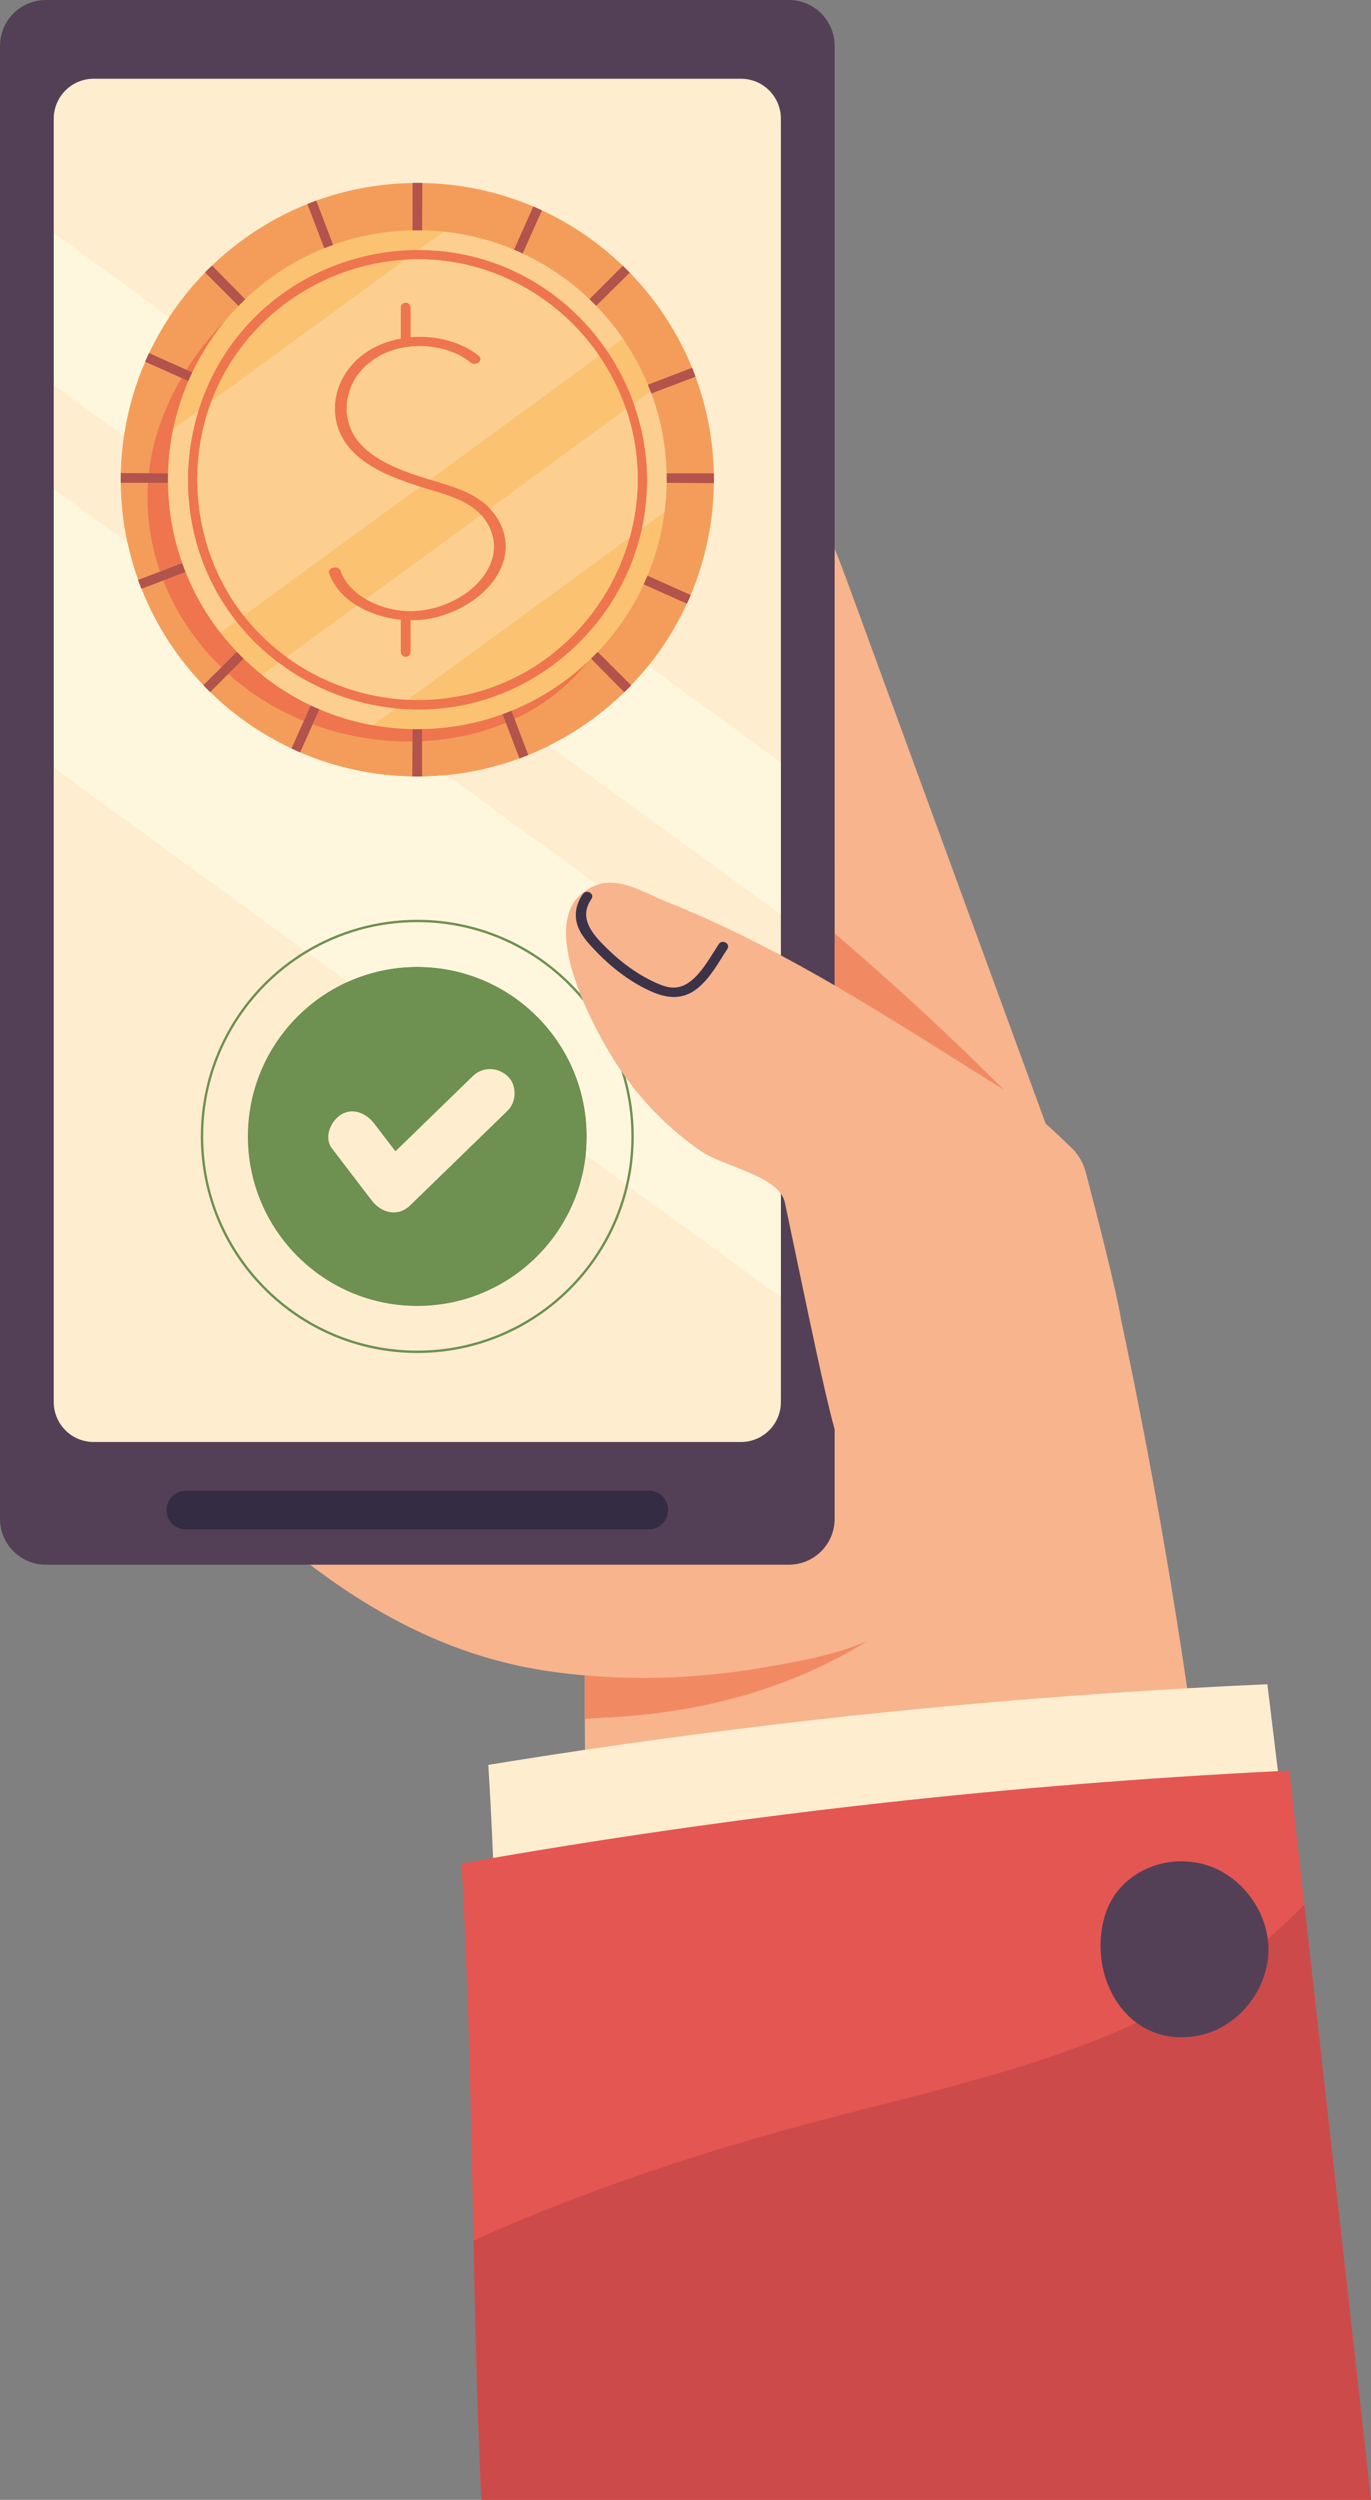 <?xml version="1.0" encoding="UTF-8"?>
<svg id="Layer_2" data-name="Layer 2" xmlns="http://www.w3.org/2000/svg" viewBox="0 0 1134.63 2067.62">
  <rect x="0" y="0" width="1134.63" height="2067.62" fill="#808080" stroke="none"/>
  <defs>
    <style>
      .cls-1 {
        fill: #cd4a4a;
      }

      .cls-1, .cls-2, .cls-3, .cls-4, .cls-5, .cls-6, .cls-7, .cls-8, .cls-9, .cls-10, .cls-11, .cls-12, .cls-13, .cls-14, .cls-15 {
        stroke-width: 0px;
      }

      .cls-2 {
        fill: #ee754d;
      }

      .cls-3 {
        fill: #544056;
      }

      .cls-4 {
        fill: #b2534c;
      }

      .cls-5 {
        fill: #fff7dd;
      }

      .cls-6 {
        fill: #f7b48d;
      }

      .cls-7 {
        fill: #e45652;
      }

      .cls-8 {
        fill: #342c42;
      }

      .cls-9 {
        fill: #ffedcf;
      }

      .cls-10 {
        fill: #3c3349;
      }

      .cls-11 {
        fill: #6e9051;
      }

      .cls-12 {
        fill: #fccf91;
      }

      .cls-13 {
        fill: #fbc371;
      }

      .cls-14 {
        fill: #f18a63;
      }

      .cls-15 {
        fill: #f49d5a;
      }
    </style>
  </defs>
  <g id="Capa_1" data-name="Capa 1">
    <g>
      <path class="cls-6" d="M1072.72,1582.01l-10.71-88.16c-3.16.16-1.26-29.09-4.41-28.93l-21.4-58.55c-20.97,1.7-28.52-4.55-53.68-10.01-15.06-102.23-33.27-204-54.77-305.09-3.41-22.42-21.73-93.36-29.13-121.6-2.04-7.81-6.21-14.89-12.02-20.5-5.51-5.32-13.07-12.5-21.25-19.87-54.09-147.71-108.17-295.43-162.26-443.14-3.94-10.77-7.91-21.59-12.36-32.19l-19.64-388.83c0-20.94-10.84-44.62-31.78-44.62l-579.09-1.77c-20.94,0-37.08,7.3-37.08,28.25l-3.53,1191.72c0,20.94,9.07,40.61,30.01,40.61l206.99,14.84c58.36,44.34,123.24,77.95,200.89,88.58,8.8,1.21,17.62,2.19,26.46,2.96-.04,12.02-.04,24.03.01,36.05.04,8.51.1,17.01.18,25.51-26.71,3.96-31.62,20.73-58.27,25.08,1.61,25.73-7.35,38.72-17.8,64.37-8.71,1.5-2.75,23-11.46,24.54,6.05,104.61,5.36,182.75,7.5,286.41,1.47,71.34,13.52,127.93,16.88,199.73l686.91,2.87-35.18-468.25Z"/>
      <path class="cls-3" d="M462.01,737.61c4.42-3.68,13.92-14.64,18.32-16.06,19.2-6.17,53.01-1.26,71.86,6.29,32.93,13.18,63.59,46.12,94.08,62.38,15,8,29.8,16.29,44.47,24.8V37.92c0-20.94-16.98-37.92-37.93-37.92H37.93C16.98,0,0,16.98,0,37.92v1218.33c0,20.94,16.98,37.92,37.93,37.92h614.87c20.95,0,37.93-16.98,37.93-37.92v-74.11c-8.45-30.39-19.31-83.54-41.15-187.42-.56-2.66-1.71-5.1-3.32-7.36-11.95-16.75-55.04-6.06-72.33-18.17-23.67-16.57-39.26-54.67-56.15-78.12-1.22-1.7-2.42-3.41-3.6-5.13-.81-1.19-1.61-2.37-2.4-3.57-7.71-11.73-19.8-32.31-29.26-54.65-.83-1.95-1.63-3.91-2.42-5.88-12.62-31.87-37.95-67.68-18.09-84.23Z"/>
      <path class="cls-9" d="M646.26,1159.63v-172.27c-11.95-16.75-49.72-23.64-67.01-35.75-23.66-16.57-44.58-37.09-61.47-60.54-1.22-1.7-2.42-3.41-3.6-5.13-.81-1.19-1.61-2.37-2.4-3.57-7.71-11.73-19.8-32.31-29.26-54.65-.83-1.95-1.63-3.91-2.42-5.88-12.62-31.87-18.82-66.01,1.05-82.57,4.42-3.68,8.83-6.09,13.23-7.5,19.2-6.18,38.26,6.43,57.11,13.98,32.93,13.18,64.28,28.21,94.77,44.46V98.18c0-18.25-14.79-33.04-33.04-33.04H77.51c-18.24,0-33.03,14.79-33.03,33.04v1061.45c0,18.25,14.79,33.04,33.03,33.04h535.71c18.25,0,33.04-14.79,33.04-33.04Z"/>
      <path class="cls-9" d="M1048.88,1393.02c-22.12.98-44.25,2.1-66.36,3.35-166.89,9.44-333.27,26.43-498.36,50.9-26.71,3.96-53.4,8.11-80.04,12.46,1.61,25.73,2.9,51.38,3.96,76.98,214.81-36.93,431.84-60.92,649.52-71.79l-8.73-71.9Z"/>
      <path class="cls-15" d="M590.76,391.54c-.59-28.09-5.89-55.02-15.17-80.03-.9-2.45-1.85-4.88-2.82-7.28-12.05-29.57-29.7-56.25-51.62-78.75-1.87-1.91-3.77-3.79-5.68-5.64-19.52-18.76-42.12-34.32-66.98-45.85-2.35-1.09-4.72-2.14-7.11-3.16-28.3-12.04-59.32-18.91-91.88-19.45-1.38-.02-2.75-.04-4.13-.04-1.3,0-2.59.02-3.89.03-27.96.44-54.79,5.55-79.74,14.59-2.45.89-4.89,1.82-7.3,2.78-29.61,11.82-56.37,29.23-78.99,50.94-1.93,1.85-3.83,3.73-5.69,5.64-11.03,11.3-20.98,23.66-29.69,36.91-6.24,9.5-11.84,19.47-16.74,29.83-1.11,2.34-2.18,4.7-3.21,7.09-8.41,19.36-14.39,40.02-17.56,61.6-1.47,10-2.34,20.2-2.57,30.56-.04,1.82-.06,3.66-.06,5.5,0,.85,0,1.69.01,2.53.17,16.94,2.06,33.48,5.5,49.43,2.28,10.58,5.24,20.91,8.84,30.93.88,2.45,1.8,4.89,2.75,7.31,11.82,29.9,29.35,56.92,51.23,79.72,1.85,1.93,3.73,3.83,5.64,5.7,19.56,19.1,42.3,34.96,67.35,46.71,2.35,1.1,4.72,2.16,7.1,3.19,28.57,12.31,59.93,19.34,92.89,19.89,1.37.02,2.75.04,4.13.04,1.3,0,2.6-.02,3.89-.04,6.89-.11,13.71-.5,20.45-1.16,20.95-2.06,41.13-6.76,60.2-13.76,2.45-.9,4.88-1.84,7.29-2.81,5.85-2.36,11.59-4.94,17.21-7.73,23.04-11.45,44.03-26.41,62.27-44.18,1.91-1.87,3.79-3.76,5.65-5.69,4.97-5.17,9.72-10.56,14.23-16.16,12.64-15.68,23.39-32.94,31.9-51.45,1.09-2.35,2.13-4.73,3.14-7.12,12.04-28.52,18.83-59.79,19.2-92.6.01-.92.02-1.84.02-2.77,0-1.76-.02-3.51-.06-5.26Z"/>
      <path class="cls-13" d="M551.64,391.54c-.58-23.18-4.98-45.42-12.6-66.1-.23-.61-.46-1.23-.7-1.84-.68-1.8-1.39-3.6-2.12-5.38-5.57-13.5-12.52-26.29-20.7-38.18-6.63-9.64-14.06-18.7-22.19-27.06-1.82-1.86-3.66-3.7-5.54-5.49-16.16-15.42-34.82-28.24-55.3-37.79-2.33-1.09-4.7-2.14-7.08-3.14-18.22-7.68-37.77-12.81-58.21-14.96-5.91-.62-11.9-1-17.95-1.11-1.3-.02-2.6-.04-3.9-.04s-2.59.02-3.89.04c-23.05.43-45.19,4.64-65.8,12.03-2.44.88-4.86,1.8-7.25,2.76-24.51,9.85-46.68,24.27-65.48,42.21-1.87,1.8-3.72,3.62-5.54,5.49-3.96,4.08-7.77,8.33-11.39,12.72-10.62,12.89-19.7,27.1-26.97,42.33-1.1,2.32-2.17,4.68-3.2,7.05-5.5,12.73-9.75,26.11-12.61,40.02-2.42,11.81-3.84,23.98-4.14,36.43-.05,1.75-.07,3.5-.07,5.26,0,.85,0,1.69.02,2.53.28,23.27,4.41,45.62,11.79,66.43.87,2.44,1.78,4.86,2.73,7.26,7.22,18.17,16.96,35.06,28.77,50.27,4.3,5.55,8.89,10.87,13.73,15.95,1.79,1.88,3.62,3.72,5.48,5.54,4.89,4.75,10.01,9.26,15.34,13.51,12.37,9.85,25.89,18.31,40.34,25.15,2.33,1.11,4.68,2.17,7.07,3.18,13.98,5.98,28.75,10.46,44.12,13.24,10.75,1.95,21.79,3.05,33.04,3.26,1.3.03,2.6.04,3.9.04s2.6-.01,3.89-.04c23.4-.43,45.85-4.76,66.72-12.36,2.44-.89,4.85-1.82,7.24-2.79,23.79-9.7,45.36-23.71,63.74-41.05.75-.7,1.48-1.41,2.22-2.12,1.86-1.81,3.7-3.66,5.48-5.54,15.58-16.32,28.5-35.19,38.09-55.92,1.07-2.34,2.11-4.7,3.11-7.09,6.93-16.59,11.75-34.28,14.13-52.73,1.02-7.92,1.6-15.98,1.7-24.16.01-.84.02-1.69.02-2.54,0-1.76-.02-3.51-.07-5.26Z"/>
      <path class="cls-2" d="M590.76,391.54h-39.11c.05,1.75.07,3.5.07,5.26,0,.85,0,1.69-.02,2.54,13.02.03,26.07.21,39.11.23.01-.92.02-1.84.02-2.77,0-1.76-.02-3.51-.06-5.26Z"/>
      <path class="cls-2" d="M493.34,252.98c9.22-9.2,18.57-18.3,27.8-27.5-1.87-1.91-3.77-3.79-5.68-5.64-6.85,6.85-13.7,13.7-20.54,20.54-2.37,2.37-4.75,4.74-7.11,7.11,1.88,1.79,3.72,3.62,5.54,5.49Z"/>
      <path class="cls-2" d="M197.39,252.98c1.82-1.86,3.66-3.69,5.54-5.49-9.19-9.22-18.3-18.57-27.5-27.81-1.93,1.85-3.83,3.73-5.69,5.64,6.86,6.86,13.71,13.71,20.56,20.57,2.37,2.36,4.73,4.73,7.09,7.09Z"/>
      <path class="cls-2" d="M494.66,539.23c-1.79,1.88-3.62,3.73-5.48,5.54,9.18,9.23,18.29,18.58,27.5,27.81,1.91-1.87,3.79-3.76,5.65-5.69-7.3-7.3-14.61-14.6-21.91-21.9-1.92-1.92-3.83-3.84-5.76-5.75Z"/>
      <path class="cls-2" d="M539.04,325.45c12.18-4.65,24.37-9.27,36.55-13.93-.9-2.45-1.85-4.88-2.82-7.28-9.1,3.48-18.19,6.96-27.28,10.44-3.09,1.18-6.18,2.36-9.26,3.55.73,1.78,1.45,3.57,2.12,5.38.23.61.47,1.23.7,1.84Z"/>
      <path class="cls-2" d="M268.41,205.29c2.4-.96,4.82-1.89,7.25-2.76-4.66-12.18-9.29-24.38-13.94-36.56-2.45.89-4.89,1.82-7.3,2.78,3.39,8.86,6.79,17.72,10.18,26.57,1.27,3.32,2.54,6.64,3.81,9.96Z"/>
      <path class="cls-2" d="M415.98,590.75c-20.87,7.6-43.32,11.93-66.72,12.36-1.29.03-2.6.04-3.89.04s-2.61-.01-3.9-.04c-11.25-.21-22.3-1.32-33.04-3.26-15.37-2.78-30.14-7.26-44.12-13.24-2.39-1.01-4.73-2.07-7.07-3.18-14.45-6.84-27.97-15.3-40.34-25.15-5.33-4.25-10.45-8.76-15.34-13.51-1.86-1.81-3.69-3.66-5.48-5.54-4.84-5.07-9.43-10.4-13.73-15.95-11.81-15.2-21.55-32.1-28.77-50.27-.95-2.4-1.87-4.82-2.73-7.26-7.37-20.81-11.51-43.16-11.79-66.43-.01-.84-.02-1.68-.02-2.53,0-1.76.02-3.52.07-5.26.3-12.45,1.72-24.62,4.14-36.43,2.85-13.9,7.11-27.29,12.61-40.02,1.02-2.38,2.09-4.73,3.2-7.05,7.28-15.23,16.36-29.44,26.97-42.33-12.02,12.29-22.7,25.79-31.76,40.19-10.31-4.61-20.61-9.23-30.93-13.84-1.11,2.34-2.18,4.7-3.21,7.09,8.86,3.96,17.73,7.91,26.6,11.88,1.17.52,2.33,1.04,3.49,1.55-6.77,11.6-12.51,23.75-17.07,36.27-5.12,14.06-8.41,28.34-9.98,42.6-7.72-.06-15.45-.13-23.17-.14-.04,1.82-.06,3.66-.06,5.5,0,.85,0,1.69.01,2.53h22.52c-1.67,25.07,1.87,49.97,9.98,73.45-6.05,2.3-12.1,4.61-18.15,6.92.88,2.45,1.8,4.89,2.75,7.31,6.03-2.31,12.05-4.61,18.09-6.92,10.41,26.66,26.77,51.25,48.07,71.88-4.98,4.91-9.96,9.82-14.92,14.76,1.85,1.93,3.73,3.83,5.64,5.7,5.02-5.02,10.04-10.04,15.05-15.06,11.23,10.09,23.71,19.11,37.29,26.83,8.07,4.58,16.5,8.65,25.19,12.18-3.39,7.59-6.79,15.17-10.18,22.75,2.35,1.1,4.72,2.16,7.1,3.19,3.44-7.71,6.88-15.43,10.33-23.14,26.25,9.62,54.61,14.48,82.73,14.11-.07,9.64-.17,19.28-.18,28.92,1.37.02,2.75.04,4.13.04,1.3,0,2.6-.02,3.89-.04v-29.16c23.97-1.14,47.6-6.12,69.43-15.22,3.74,9.82,7.48,19.64,11.23,29.46,2.45-.9,4.88-1.84,7.29-2.81-3.7-9.65-7.38-19.29-11.08-28.94-.11-.29-.21-.57-.32-.85,16.41-7.67,31.67-17.77,45.12-30.43,5.77-5.43,11.11-11.25,16.04-17.37-18.38,17.35-39.95,31.36-63.74,41.05-2.39.98-4.8,1.91-7.24,2.79Z"/>
      <path class="cls-2" d="M535.87,476.22c-1,2.39-2.04,4.75-3.11,7.09,11.89,5.32,23.79,10.66,35.7,15.98,1.09-2.35,2.13-4.73,3.14-7.12-9.2-4.1-18.39-8.21-27.58-12.31l-8.15-3.64Z"/>
      <path class="cls-2" d="M448.48,173.99c-2.35-1.09-4.72-2.14-7.11-3.16-3.86,8.65-7.73,17.3-11.59,25.95-1.46,3.25-2.91,6.52-4.36,9.78,2.38,1,4.75,2.05,7.08,3.14,5.32-11.91,10.66-23.8,15.98-35.71Z"/>
      <path class="cls-2" d="M349.26,190.49c.02-13.02.2-26.07.23-39.11-1.38-.02-2.75-.04-4.13-.04-1.3,0-2.59.02-3.89.03v39.12c1.3-.02,2.59-.04,3.89-.04s2.6.02,3.9.04Z"/>
      <path class="cls-2" d="M535.58,396.8c-.1-21.82-3.98-43.11-11.11-63.07-5.55-15.57-13.09-30.33-22.34-43.91-21.95-32.2-53.55-57.78-91.48-71.71-20.83-7.66-42.57-11.34-64.21-11.34-56.07-.02-111.36,24.69-147.86,69.08-15.73,19.13-27.22,40.93-34.36,63.94-15.91,51.27-10.21,108.56,18.54,155.77,3.87,6.36,8.09,12.43,12.62,18.2,10.28,13.09,22.18,24.64,35.28,34.46,28.09,21.08,61.72,34.23,96.8,37.73,18.35,1.83,37.1,1.02,55.67-2.69,73.25-14.62,132.43-73.52,148.13-146.09.77-3.55,1.43-7.14,1.99-10.75,1.51-9.81,2.27-19.69,2.32-29.61ZM521.17,444.54c-15.52,56.05-57.2,103.39-113.34,123.72-22.96,8.31-46.94,11.68-70.55,10.52-35.87-1.76-70.89-14-100.1-35.32-11.93-8.71-22.9-18.95-32.56-30.6-1.01-1.22-2-2.45-2.97-3.68-39.29-50.1-48.79-118.43-26.74-177.19,3.79-10.11,8.52-19.93,14.18-29.32,31.34-51.95,87.23-84.43,146.44-87.93,15.36-.91,30.93.13,46.36,3.29,47.02,9.62,87.71,37.84,114.08,76.3,9.28,13.53,16.79,28.33,22.18,44.03,3.25,9.45,5.72,19.23,7.35,29.26,1.57,9.65,2.26,19.41,2.3,29.18-.07,16.32-2.36,32.36-6.62,47.74Z"/>
      <path class="cls-2" d="M405.42,420.64c-.65-.7-1.32-1.37-2.02-2.04-5.89-5.62-13.59-9.97-21.73-13.3-8.34-3.41-17.19-5.95-25.94-8.6l-.54-.17c-9.94-3.02-19.76-6.32-29.04-10.48-16.41-7.34-30.48-17.62-36.2-32.18-4.78-12.18-3.86-25.34,2.08-37.21,5.85-11.68,17.48-21.77,32.2-26.72,17.39-5.85,38.37-4.58,54.5,3.17,3.93,1.89,7.43,4.14,10.63,6.75,4.41,3.59,11.36-1.91,6.94-5.51-13.98-11.39-34.65-16.96-54.53-15.64-.64.04-1.28.09-1.92.15v-24.46c0-2.23-1.9-4.13-4.13-4.13s-4.12,1.89-4.12,4.13v25.59c-14.45,2.69-27.56,9-37.05,18.26-21.35,20.85-23.92,52.95-3.18,74.74,13.45,14.14,34,22.4,54.27,28.9.69.22,1.38.44,2.07.66,16,4.98,33.56,9.01,45.84,19.02,1.67,1.37,3.22,2.83,4.62,4.36,9.29,10.12,12.66,23.54,9.28,35.74-3.8,13.7-14.92,25.79-29.42,33.68-14.72,8.02-32.61,12.1-50.32,9.07-8.95-1.53-17.56-4.55-24.95-8.85-6.55-3.81-12.15-8.62-16.19-14.29-2.07-2.91-3.61-5.95-4.72-9.16-1.67-4.83-11.15-2.78-9.47,2.07,3.79,10.97,12.17,20.09,23.05,26.73,10.39,6.34,23.06,10.44,36.16,11.72v26.56c0,2.23,1.89,4.12,4.12,4.12s4.13-1.89,4.13-4.12v-26.12c7.44.05,14.9-.82,22.05-2.71,36.02-9.57,63.81-39.34,54.98-70.05-2.04-7.09-5.98-13.84-11.46-19.67Z"/>
      <path class="cls-11" d="M345.36,799.7c-20.5,0-39.98,4.4-57.54,12.31-48.74,21.96-82.68,70.97-82.68,127.91,0,77.44,62.78,140.22,140.21,140.22,72.25,0,131.72-54.63,139.38-124.84.55-5.05.84-10.18.84-15.38,0-77.44-62.77-140.21-140.21-140.21Z"/>
      <path class="cls-7" d="M1079.48,1575.28l-12.41-110.82c-3.15.15-6.31.31-9.46.47-217.69,10.87-434.71,34.87-649.52,71.79-8.71,1.5-17.43,3.02-26.14,4.56,6.05,104.61,7.8,208.16,9.95,311.8,1.47,71.34,3.12,142.73,6.48,214.54h736.27l-55.16-492.34Z"/>
      <path class="cls-14" d="M717.66,1357.38c-26.86,11.65-57.29,16.86-84.99,21.68-49.08,8.54-99.11,10.97-148.7,6.64-.04,12.02-.04,24.03.01,36.05,4.79-.39,9.5-.76,14.02-.95,78.32-3.37,153.35-22.41,219.66-63.42Z"/>
      <path class="cls-14" d="M830.72,901.32c-23.68-23.68-47.86-46.87-72.5-69.54-22.12-20.35-44.62-40.29-67.48-59.8,0,0-.01,0-.02-.01v43.05c46.49,26.99,91.75,56.21,138.47,85.33.5.31,1.01.64,1.53.97Z"/>
      <path class="cls-5" d="M345.36,762.72c-33.22,0-64.29,9.14-90.86,25.04l33.32,24.24c17.55-7.91,37.04-12.31,57.54-12.31,77.45,0,140.21,62.77,140.21,140.21,0,5.2-.28,10.33-.84,15.38l33.36,24.27c2.91-12.75,4.45-26.02,4.45-39.65,0-18.82-2.94-36.95-8.37-53.96-.81-1.19-1.61-2.37-2.4-3.57-7.71-11.73-19.8-32.31-29.26-54.65-3.74-4.56-7.7-8.94-11.86-13.11-32.07-32.07-76.36-51.9-125.29-51.9Z"/>
      <path class="cls-5" d="M252.78,786.51c27.02-16.34,58.71-25.75,92.59-25.75,53.71,0,101.9,23.64,134.74,61.09-12.62-31.87-18.82-66.01,1.05-82.57,4.42-3.68,8.83-6.09,13.23-7.5l-124.66-90.71c-6.74.66-13.57,1.05-20.45,1.16-1.29.02-2.6.04-3.89.04-1.38,0-2.76-.02-4.13-.04-32.95-.55-64.32-7.58-92.89-19.89-2.38-1.03-4.75-2.09-7.1-3.19-25.05-11.75-47.79-27.61-67.35-46.71-1.91-1.87-3.79-3.77-5.64-5.7-21.89-22.8-39.41-49.82-51.23-79.72-.95-2.42-1.87-4.86-2.75-7.31-3.6-10.03-6.56-20.35-8.84-30.93l-60.95-44.35v230.53l208.3,151.57Z"/>
      <path class="cls-5" d="M579.25,951.61c-23.66-16.57-44.58-37.09-61.47-60.54,4.39,15.52,6.73,31.91,6.73,48.84,0,14.07-1.62,27.77-4.69,40.9l126.43,92v-85.45c-11.95-16.75-49.72-23.64-67.01-35.75Z"/>
      <path class="cls-5" d="M120.11,299.14c1.04-2.38,2.11-4.75,3.21-7.09,4.9-10.36,10.5-20.32,16.74-29.83l-95.58-69.55v125.8l58.07,42.26c3.18-21.57,9.16-42.23,17.56-61.6Z"/>
      <path class="cls-5" d="M522.33,566.89c-1.86,1.93-3.74,3.82-5.65,5.69-18.23,17.77-39.22,32.73-62.27,44.18l191.84,139.59v-125.8l-109.7-79.82c-4.51,5.6-9.26,10.98-14.23,16.16Z"/>
      <path class="cls-4" d="M551.64,391.54c.05,1.75.07,3.5.07,5.26,0,.85,0,1.69-.02,2.54,13.02.03,26.07.21,39.11.23.01-.92.02-1.84.02-2.77,0-1.76-.02-3.51-.06-5.26h-39.11Z"/>
      <path class="cls-4" d="M139.04,399.33c-.01-.84-.02-1.68-.02-2.53,0-1.76.02-3.52.07-5.26-5.32-.01-10.63-.05-15.94-.09-7.72-.06-15.45-.13-23.17-.14-.04,1.82-.06,3.66-.06,5.5,0,.85,0,1.69.01,2.53h39.11Z"/>
      <path class="cls-4" d="M487.8,247.5c1.88,1.79,3.72,3.62,5.54,5.49,9.22-9.2,18.57-18.3,27.8-27.5-1.87-1.91-3.77-3.79-5.68-5.64-6.85,6.85-13.7,13.7-20.54,20.54-2.37,2.37-4.75,4.74-7.11,7.11Z"/>
      <path class="cls-4" d="M195.82,550.5l5.72-5.73c-1.86-1.81-3.69-3.66-5.48-5.54-4.29,4.26-8.59,8.5-12.89,12.74-4.98,4.91-9.96,9.82-14.92,14.76,1.85,1.93,3.73,3.83,5.64,5.7,5.02-5.02,10.04-10.04,15.05-15.06,2.29-2.29,4.58-4.58,6.87-6.87Z"/>
      <path class="cls-4" d="M197.39,252.98c1.82-1.86,3.66-3.69,5.54-5.49-9.19-9.22-18.3-18.57-27.5-27.81-1.93,1.85-3.83,3.73-5.69,5.64,6.86,6.86,13.71,13.71,20.56,20.57,2.37,2.36,4.73,4.73,7.09,7.09Z"/>
      <path class="cls-4" d="M494.66,539.23c-1.79,1.88-3.62,3.73-5.48,5.54,9.18,9.23,18.29,18.58,27.5,27.81,1.91-1.87,3.79-3.76,5.65-5.69-7.3-7.3-14.61-14.6-21.91-21.9-1.92-1.92-3.83-3.84-5.76-5.75Z"/>
      <path class="cls-4" d="M545.48,314.68c-3.09,1.18-6.18,2.36-9.26,3.55.73,1.78,1.45,3.57,2.12,5.38.23.61.47,1.23.7,1.84,12.18-4.65,24.37-9.27,36.55-13.93-.9-2.45-1.85-4.88-2.82-7.28-9.1,3.48-18.19,6.96-27.28,10.44Z"/>
      <path class="cls-4" d="M145.25,476.2c2.77-1.06,5.54-2.12,8.31-3.18-.95-2.4-1.87-4.82-2.73-7.26-6.13,2.34-12.27,4.68-18.4,7.02-6.05,2.3-12.1,4.61-18.15,6.92.88,2.45,1.8,4.89,2.75,7.31,6.03-2.31,12.05-4.61,18.09-6.92,3.38-1.3,6.77-2.59,10.14-3.89Z"/>
      <path class="cls-4" d="M268.41,205.29c2.4-.96,4.82-1.89,7.25-2.76-4.66-12.18-9.29-24.38-13.94-36.56-2.45.89-4.89,1.82-7.3,2.78,3.39,8.86,6.79,17.72,10.18,26.57,1.27,3.32,2.54,6.64,3.81,9.96Z"/>
      <path class="cls-4" d="M426.12,595.55c-.11-.29-.21-.57-.32-.85-.86-2.25-1.72-4.5-2.58-6.75-2.39.98-4.8,1.91-7.24,2.79.9,2.37,1.8,4.73,2.7,7.1,3.74,9.82,7.48,19.64,11.23,29.46,2.45-.9,4.88-1.84,7.29-2.81-3.7-9.65-7.38-19.29-11.08-28.94Z"/>
      <path class="cls-4" d="M535.87,476.22c-1,2.39-2.04,4.75-3.11,7.09,11.89,5.32,23.79,10.66,35.7,15.98,1.09-2.35,2.13-4.73,3.14-7.12-9.2-4.1-18.39-8.21-27.58-12.31-2.72-1.21-5.43-2.43-8.15-3.64Z"/>
      <path class="cls-4" d="M150.2,312.57c1.88.84,3.76,1.68,5.64,2.52,1.02-2.38,2.09-4.73,3.2-7.05-1.59-.71-3.19-1.43-4.79-2.14-10.31-4.61-20.61-9.23-30.93-13.84-1.11,2.34-2.18,4.7-3.21,7.09,8.86,3.96,17.73,7.91,26.6,11.88,1.17.52,2.33,1.04,3.49,1.55Z"/>
      <path class="cls-4" d="M425.43,206.56c2.38,1,4.75,2.05,7.08,3.14,5.32-11.91,10.66-23.8,15.98-35.71-2.35-1.09-4.72-2.14-7.11-3.16-3.86,8.65-7.73,17.3-11.59,25.95-1.46,3.25-2.91,6.52-4.36,9.78Z"/>
      <path class="cls-4" d="M260.95,594.09c1.12-2.5,2.23-4.99,3.35-7.49-2.39-1.01-4.73-2.07-7.07-3.18-1.94,4.32-3.86,8.64-5.8,12.96-3.39,7.59-6.79,15.17-10.18,22.75,2.35,1.1,4.72,2.16,7.1,3.19,3.44-7.71,6.88-15.43,10.33-23.14.76-1.7,1.51-3.39,2.27-5.09Z"/>
      <path class="cls-4" d="M349.26,603.11c-1.29.03-2.6.04-3.89.04s-2.61-.01-3.9-.04c-.01,3.4-.03,6.79-.05,10.19-.07,9.64-.17,19.28-.18,28.92,1.37.02,2.75.04,4.13.04,1.3,0,2.6-.02,3.89-.04v-39.11Z"/>
      <path class="cls-4" d="M341.47,190.49c1.3-.02,2.59-.04,3.89-.04s2.6.02,3.9.04c.02-13.02.2-26.07.23-39.11-1.38-.02-2.75-.04-4.13-.04-1.3,0-2.59.02-3.89.03v39.12Z"/>
      <path class="cls-12" d="M524.47,333.73c7.12,19.96,11,41.25,11.11,63.07-.05,9.92-.81,19.8-2.32,29.61-.55,3.61-1.22,7.2-1.99,10.75l18.73-13.67c1.02-7.92,1.6-15.98,1.7-24.16.01-.84.02-1.69.02-2.54,0-1.76-.02-3.51-.07-5.26-.58-23.18-4.98-45.42-12.6-66.1-.23-.61-.46-1.23-.7-1.84l-13.87,10.13Z"/>
      <path class="cls-12" d="M327.47,585.94c-35.08-3.5-68.71-16.65-96.8-37.73l-13.79,10.07c12.37,9.85,25.89,18.31,40.34,25.15,2.33,1.11,4.68,2.17,7.07,3.18,13.98,5.98,28.75,10.46,44.12,13.24l19.05-13.91Z"/>
      <path class="cls-12" d="M327.72,504.42c17.71,3.02,35.6-1.06,50.32-9.07,14.5-7.9,25.62-19.98,29.42-33.68,3.38-12.2.01-25.62-9.28-35.74l-95.41,69.65c7.39,4.29,16,7.32,24.95,8.85Z"/>
      <path class="cls-12" d="M527.79,396.8c-.04-9.77-.73-19.53-2.3-29.18-1.63-10.03-4.11-19.8-7.35-29.26l-112.71,82.29c5.48,5.82,9.42,12.58,11.46,19.67,8.84,30.71-18.95,60.49-54.98,70.05-7.14,1.89-14.61,2.77-22.05,2.71v26.12c0,2.24-1.88,4.12-4.13,4.12s-4.12-1.9-4.12-4.12v-26.56c-13.11-1.29-25.77-5.38-36.16-11.72l-58.28,42.54c29.21,21.32,64.23,33.56,100.1,35.32l183.9-134.24c4.25-15.39,6.54-31.42,6.62-47.74Z"/>
      <path class="cls-12" d="M346.45,206.76c21.63,0,43.37,3.69,64.21,11.34,37.93,13.94,69.54,39.51,91.48,71.71l13.39-9.77c-6.63-9.64-14.06-18.7-22.19-27.06-1.82-1.86-3.66-3.7-5.54-5.49-16.16-15.42-34.82-28.24-55.3-37.79-2.33-1.09-4.7-2.14-7.08-3.14-18.22-7.68-37.77-12.81-58.21-14.96l-20.77,15.16Z"/>
      <path class="cls-12" d="M182.32,523.29l13.07-9.54c-4.53-5.77-8.75-11.84-12.62-18.2-28.76-47.2-34.46-104.5-18.54-155.77l-21,15.32c-2.42,11.81-3.84,23.98-4.14,36.43-.05,1.75-.07,3.5-.07,5.26,0,.85,0,1.69.02,2.53.28,23.27,4.41,45.62,11.79,66.43.87,2.44,1.78,4.86,2.73,7.26,7.22,18.17,16.96,35.06,28.77,50.27Z"/>
      <path class="cls-12" d="M347.72,402.55c-.69-.22-1.38-.44-2.07-.66-20.27-6.5-40.82-14.76-54.27-28.9-20.74-21.79-18.17-53.89,3.18-74.74,9.48-9.26,22.6-15.57,37.05-18.26v-25.59c0-2.24,1.89-4.13,4.12-4.13s4.13,1.9,4.13,4.13v24.46c.64-.06,1.28-.11,1.92-.15,19.88-1.32,40.55,4.25,54.53,15.64,4.41,3.6-2.53,9.11-6.94,5.51-3.2-2.61-6.71-4.86-10.63-6.75-16.13-7.75-37.11-9.02-54.5-3.17-14.72,4.95-26.35,15.04-32.2,26.72-5.94,11.87-6.86,25.03-2.08,37.21,5.71,14.56,19.79,24.84,36.2,32.18,9.28,4.15,19.1,7.46,29.04,10.48.18.05.36.11.54.17l140.23-102.37c-26.37-38.46-67.07-66.68-114.08-76.3-15.43-3.16-31-4.2-46.36-3.29l-160.62,117.25c-22.05,58.76-12.55,127.09,26.74,177.19l146.09-106.64Z"/>
      <path class="cls-11" d="M345.36,760.76c-33.88,0-65.56,9.41-92.59,25.75-51.88,31.38-86.57,88.34-86.57,153.4,0,98.94,80.21,179.15,179.15,179.15,84.87,0,155.95-59.02,174.46-138.25,3.07-13.14,4.69-26.83,4.69-40.9,0-16.93-2.35-33.31-6.73-48.84-1.22-1.7-2.42-3.41-3.6-5.13,5.43,17.02,8.37,35.14,8.37,53.96,0,13.63-1.54,26.9-4.45,39.65-7.55,33.01-24.31,62.51-47.45,85.64-32.07,32.07-76.36,51.9-125.29,51.9s-93.22-19.83-125.29-51.9c-32.07-32.07-51.9-76.36-51.9-125.29s19.83-93.22,51.9-125.29c10.3-10.3,21.86-19.33,34.43-26.86,26.57-15.9,57.64-25.04,90.86-25.04,48.94,0,93.22,19.83,125.29,51.9,4.16,4.17,8.12,8.54,11.86,13.11-.83-1.95-1.63-3.91-2.42-5.88-32.84-37.44-81.02-61.09-134.74-61.09Z"/>
      <path class="cls-8" d="M536.93,1264.99c8.84,0,16.02-7.17,16.02-16.03s-7.18-16.03-16.02-16.03H153.8c-8.86,0-16.03,7.18-16.03,16.03s7.17,16.03,16.03,16.03h383.13Z"/>
      <path class="cls-1" d="M1049.19,1603.79c.4,3.06.61,6.15.58,9.25-.22,32.76-25.2,63.95-57.29,70.49-20.66,4.21-38.29-.44-51.81-10.42-84.71,38.79-177.33,58.21-267.62,82.27-95.76,25.51-190.73,57.09-281.15,97.69,1.47,71.34,3.12,142.73,6.48,214.54h736.27l-55.16-492.34c-9.83,9.96-19.89,19.47-30.29,28.52Z"/>
      <path class="cls-3" d="M992.48,1683.54c32.09-6.54,57.07-37.73,57.29-70.49.03-3.1-.18-6.19-.58-9.25-3.55-27.11-23.14-51.95-49.14-60.68-18.31-6.16-38.26-4.3-54.56,4.17-14.25,7.39-25.71,19.84-30.86,36.39-10.33,33.16.66,70.7,26.04,89.44,13.53,9.98,31.15,14.63,51.81,10.42Z"/>
      <path class="cls-10" d="M537.8,819.53c13.62,6.26,26.79,7.94,39.19-1.89,10.82-8.59,17.44-21.34,24.94-32.67,2.9-4.4-4.17-8.5-7.06-4.13-6.21,9.4-11.66,19.63-19.76,27.59-3.85,3.77-8.41,6.99-13.79,8.04-6.8,1.34-13.31-1.2-19.39-4-14.53-6.68-27.57-16.32-38.99-27.44-11.72-11.41-24.82-25.16-13.48-41.48,3.01-4.33-4.07-8.42-7.05-4.12-5.09,7.32-7.34,15.87-4.86,24.62,2.39,8.48,8.49,15.19,14.39,21.45,13.04,13.85,28.52,26.06,45.86,34.03Z"/>
    </g>
    <path class="cls-9" d="M420.03,890.02c-8.2-7.52-20.56-7.91-28.7,0-21.36,20.75-42.72,41.49-64.08,62.23-5.84-7.64-11.68-15.27-17.51-22.91-6.42-8.41-17.76-13.72-27.76-7.28-8.3,5.35-14.17,18.74-7.28,27.76,10.96,14.34,21.92,28.69,32.88,43.03,7.88,10.31,21.57,14.1,31.87,4.11,23.48-22.81,46.97-45.62,70.47-68.43,3.36-3.27,6.73-6.54,10.11-9.81,7.62-7.41,7.99-21.36,0-28.7Z"/>
  </g>
</svg>